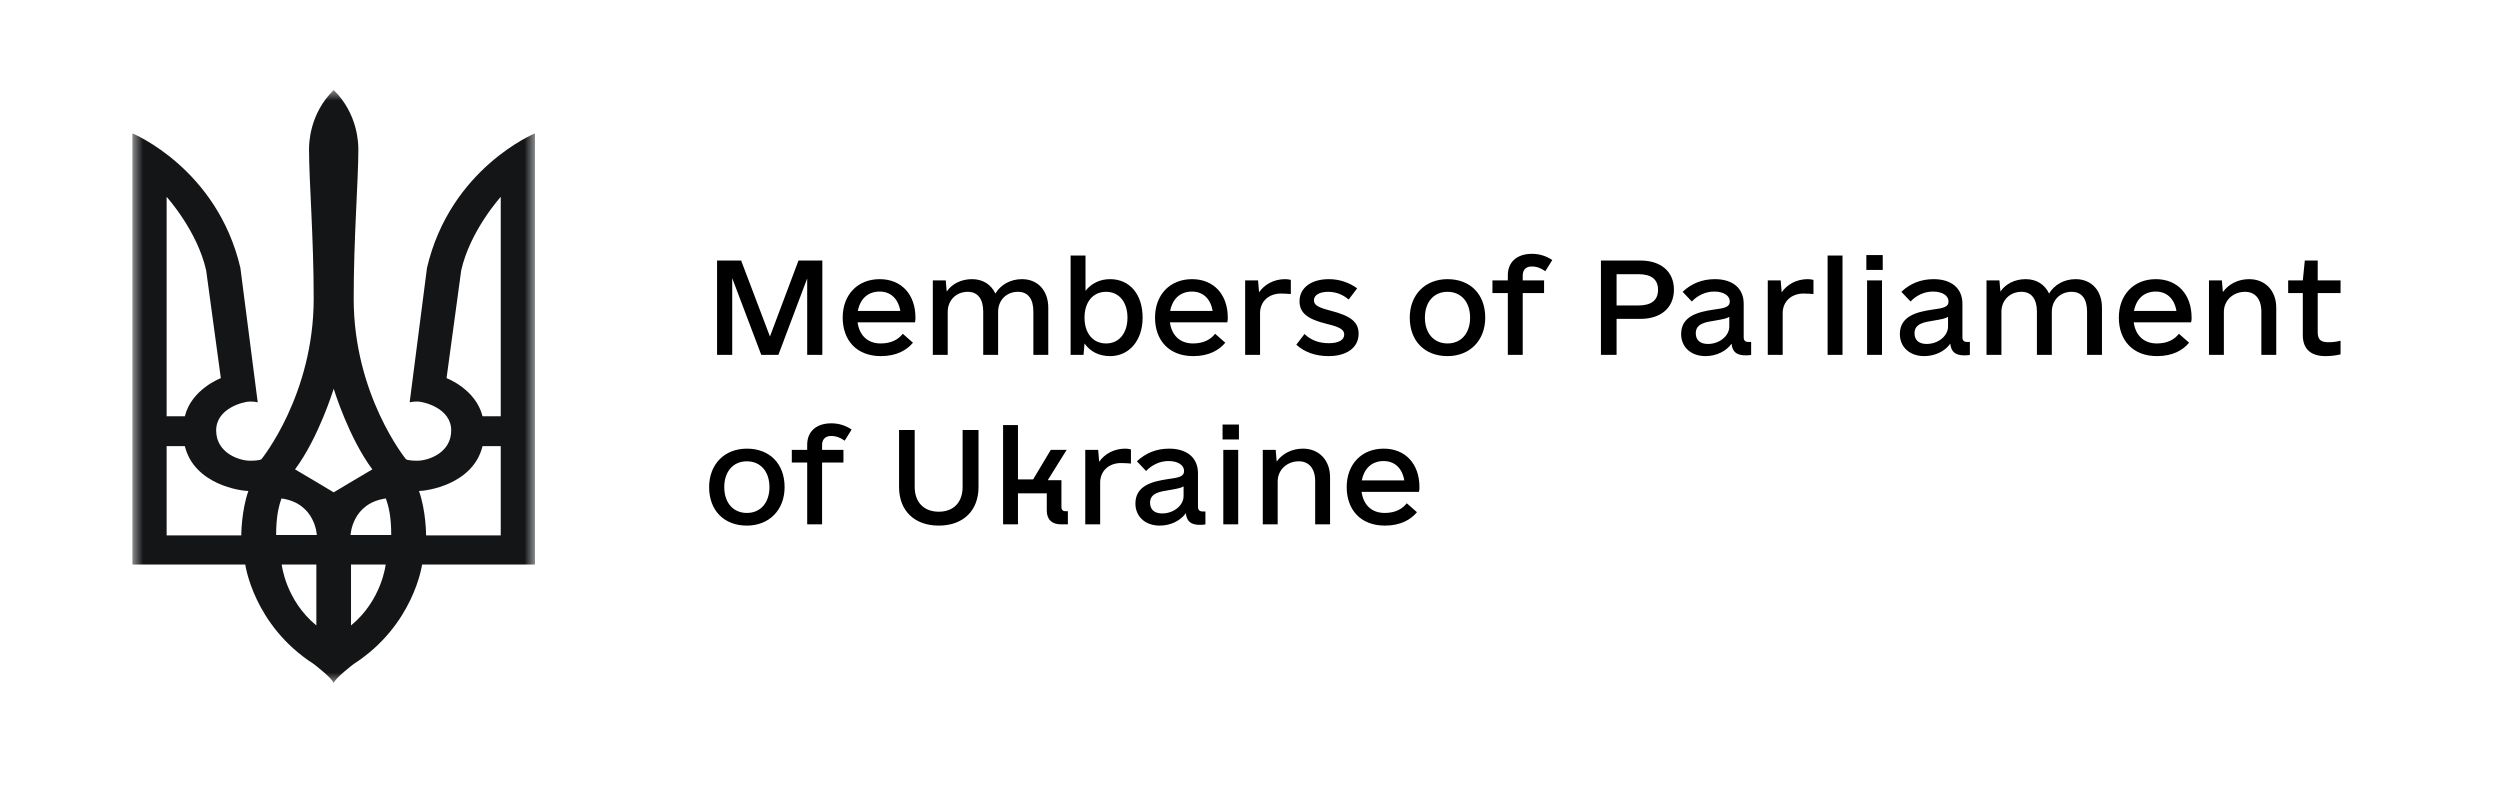 <svg width="236" height="75" viewBox="0 0 236 75" fill="none" xmlns="http://www.w3.org/2000/svg">
<g clip-path="url(#clip0_352_4849)">
<mask id="mask0_352_4849" style="mask-type:luminance" maskUnits="userSpaceOnUse" x="0" y="-1" width="236" height="76">
<path d="M235.5 -0.5H0.5V74.5H235.5V-0.5Z" fill="white"/>
</mask>
<g mask="url(#mask0_352_4849)">
<mask id="mask1_352_4849" style="mask-type:luminance" maskUnits="userSpaceOnUse" x="12" y="8" width="39" height="57">
<path d="M50.5 8.5H12.5V64.5H50.5V8.5Z" fill="white"/>
</mask>
<g mask="url(#mask1_352_4849)">
<path fill-rule="evenodd" clip-rule="evenodd" d="M31.5 8.5C29.204 10.752 29.172 13.573 29.172 14.093C29.172 17.081 29.613 22.389 29.613 28.198C29.613 37.292 24.684 43.343 24.684 43.343C24.684 43.343 24.601 43.491 23.594 43.491C22.587 43.491 20.406 42.767 20.406 40.633C20.406 38.498 23.07 37.905 23.573 37.905C24.076 37.905 24.328 37.979 24.328 37.979C24.328 37.979 23.825 34.081 22.692 25.284C20.49 15.875 12.5 12.59 12.5 12.59V53.29H23.154C23.154 53.29 23.929 59.025 29.613 62.681C29.613 62.681 31.416 64.055 31.5 64.5C31.584 64.055 33.388 62.681 33.388 62.681C39.071 59.025 39.846 53.29 39.846 53.29H50.5V12.59C50.5 12.59 42.51 15.875 40.308 25.284C39.175 34.081 38.672 37.979 38.672 37.979C38.672 37.979 38.924 37.905 39.427 37.905C39.931 37.905 42.594 38.499 42.594 40.633C42.594 42.767 40.413 43.491 39.406 43.491C38.4 43.491 38.316 43.343 38.316 43.343C38.316 43.343 33.388 37.292 33.388 28.198C33.388 22.389 33.828 17.081 33.828 14.093C33.828 13.573 33.796 10.752 31.5 8.5ZM47.27 18.584C47.27 18.584 44.377 21.777 43.538 25.526C43.076 28.978 42.154 35.696 42.154 35.696C42.154 35.696 44.922 36.735 45.551 39.297C46.096 39.297 47.27 39.297 47.27 39.297V18.584ZM39.553 46.349C40.224 46.349 44.649 45.774 45.551 42.117H47.27V50.544H40.224C40.224 50.544 40.224 48.242 39.553 46.349ZM36.932 50.506H33.094C33.094 50.506 33.218 47.503 36.428 47.054C36.701 47.834 36.932 48.78 36.932 50.506ZM33.136 53.29H36.407C36.407 53.29 36.051 56.65 33.136 59.044C33.136 57.522 33.136 53.29 33.136 53.29ZM15.73 18.584C15.73 18.584 18.623 21.776 19.462 25.526C19.924 28.978 20.846 35.696 20.846 35.696C20.846 35.696 18.078 36.735 17.449 39.297C16.904 39.297 15.73 39.297 15.73 39.297V18.584ZM23.447 46.349C22.776 46.349 18.351 45.774 17.449 42.117H15.73V50.543H22.776C22.776 50.543 22.776 48.242 23.447 46.349ZM26.068 50.506H29.906C29.906 50.506 29.782 47.503 26.572 47.054C26.299 47.834 26.068 48.78 26.068 50.506ZM29.864 53.29H26.593C26.593 53.29 26.949 56.65 29.864 59.044C29.864 57.522 29.864 53.29 29.864 53.29ZM31.5 36.698C31.5 36.698 30.095 41.301 27.851 44.308C28.69 44.79 31.5 46.479 31.5 46.479C31.5 46.479 34.31 44.79 35.149 44.308C32.905 41.301 31.5 36.698 31.5 36.698Z" fill="#131516"/>
</g>
<path d="M77.628 24.594V33.5H76.199V26.281L73.48 33.5H71.863L69.121 26.258V33.5H67.691V24.594H69.964L72.683 31.766L75.378 24.594H77.628ZM80.957 30.43C81.121 31.648 81.894 32.422 83.136 32.422C84.168 32.422 84.824 32.023 85.222 31.508L86.183 32.352C85.597 33.055 84.636 33.617 83.16 33.617C80.816 33.617 79.55 32.07 79.55 29.984C79.55 27.828 80.957 26.352 83.043 26.352C85.082 26.352 86.418 27.781 86.418 29.984C86.418 30.148 86.418 30.266 86.371 30.43H80.957ZM83.043 27.523C81.918 27.523 81.191 28.227 80.98 29.352H84.988C84.8 28.203 84.074 27.523 83.043 27.523ZM96.472 26.352C97.972 26.352 98.957 27.43 98.957 29.047V33.5H97.55V29.422C97.55 28.227 97.058 27.547 96.097 27.547C94.996 27.547 94.222 28.344 94.222 29.445V33.5H92.816V29.422C92.816 28.227 92.3 27.547 91.363 27.547C90.261 27.547 89.464 28.344 89.464 29.445V33.5H88.058V26.469H89.277L89.371 27.523C89.863 26.797 90.73 26.352 91.761 26.352C92.793 26.352 93.566 26.867 93.964 27.711C94.457 26.891 95.371 26.352 96.472 26.352ZM104.792 26.352C106.644 26.352 107.863 27.781 107.863 29.984C107.863 32.141 106.597 33.617 104.792 33.617C103.761 33.617 102.917 33.195 102.378 32.422L102.285 33.5H101.066V24.125H102.472V27.453C103.035 26.75 103.831 26.352 104.792 26.352ZM104.417 32.422C105.636 32.422 106.433 31.461 106.433 29.984C106.433 28.508 105.636 27.547 104.417 27.547C103.175 27.547 102.378 28.508 102.378 29.984C102.378 31.461 103.175 32.422 104.417 32.422ZM110.441 30.43C110.605 31.648 111.378 32.422 112.62 32.422C113.652 32.422 114.308 32.023 114.706 31.508L115.667 32.352C115.081 33.055 114.12 33.617 112.644 33.617C110.3 33.617 109.035 32.07 109.035 29.984C109.035 27.828 110.441 26.352 112.527 26.352C114.566 26.352 115.902 27.781 115.902 29.984C115.902 30.148 115.902 30.266 115.855 30.43H110.441ZM112.527 27.523C111.402 27.523 110.675 28.227 110.464 29.352H114.472C114.285 28.203 113.558 27.523 112.527 27.523ZM121.316 26.352C121.503 26.352 121.667 26.375 121.855 26.422V27.758C121.55 27.734 121.222 27.711 120.917 27.711C119.792 27.711 118.949 28.438 118.949 29.562V33.5H117.542V26.469H118.761L118.855 27.594C119.37 26.844 120.261 26.352 121.316 26.352ZM125.417 33.617C124.175 33.617 123.144 33.242 122.37 32.539L123.144 31.531C123.73 32.094 124.48 32.398 125.441 32.398C126.331 32.398 126.894 32.117 126.894 31.578C126.894 31.133 126.519 30.875 125.23 30.57C123.402 30.125 122.675 29.516 122.675 28.438C122.675 27.172 123.777 26.352 125.441 26.352C126.425 26.352 127.339 26.656 128.113 27.219L127.316 28.273C126.753 27.805 126.12 27.547 125.37 27.547C124.574 27.547 124.035 27.852 124.035 28.344C124.035 28.789 124.41 29.023 125.605 29.328C127.527 29.82 128.253 30.406 128.253 31.508C128.253 32.797 127.152 33.617 125.417 33.617ZM136.644 33.617C134.488 33.617 133.081 32.188 133.081 29.984C133.081 27.828 134.535 26.352 136.644 26.352C138.8 26.352 140.206 27.781 140.206 29.984C140.206 32.141 138.753 33.617 136.644 33.617ZM136.644 32.422C137.933 32.422 138.777 31.461 138.777 29.984C138.777 28.508 137.933 27.547 136.644 27.547C135.355 27.547 134.511 28.508 134.511 29.984C134.511 31.461 135.355 32.422 136.644 32.422ZM144.589 25.156C144.05 25.156 143.745 25.484 143.745 26V26.469H145.761V27.664H143.745V33.5H142.339V27.664H140.886V26.469H142.339V25.977C142.339 24.734 143.206 23.961 144.613 23.961C145.339 23.961 145.972 24.172 146.535 24.547L145.878 25.602C145.48 25.32 145.081 25.156 144.589 25.156ZM154.855 24.594C156.8 24.594 158.019 25.648 158.019 27.336C158.019 29.047 156.8 30.102 154.855 30.102H152.605V33.5H151.128V24.594H154.855ZM154.667 28.836C155.886 28.836 156.519 28.344 156.519 27.359C156.519 26.375 155.886 25.883 154.667 25.883H152.605V28.836H154.667ZM165.05 32.281H165.308V33.5C165.238 33.523 165.05 33.547 164.816 33.547C163.949 33.547 163.55 33.242 163.456 32.445C162.964 33.148 162.027 33.617 160.995 33.617C159.636 33.617 158.699 32.773 158.699 31.531C158.699 29.82 160.339 29.445 161.722 29.234C162.777 29.094 163.292 29 163.292 28.461C163.292 27.898 162.706 27.523 161.816 27.523C161.019 27.523 160.269 27.875 159.706 28.461L158.839 27.547C159.66 26.773 160.667 26.352 161.886 26.352C163.574 26.352 164.605 27.219 164.605 28.672V31.836C164.605 32.141 164.745 32.281 165.05 32.281ZM161.23 32.469C162.308 32.469 163.245 31.719 163.245 30.828V29.914C162.988 30.078 162.566 30.148 161.886 30.266C160.995 30.406 160.081 30.547 160.081 31.461C160.081 32.117 160.503 32.469 161.23 32.469ZM170.652 26.352C170.839 26.352 171.003 26.375 171.191 26.422V27.758C170.886 27.734 170.558 27.711 170.253 27.711C169.128 27.711 168.285 28.438 168.285 29.562V33.5H166.878V26.469H168.097L168.191 27.594C168.706 26.844 169.597 26.352 170.652 26.352ZM172.527 33.5V24.125H173.933V33.5H172.527ZM176.183 25.484V24.078H177.73V25.484H176.183ZM176.253 33.5V26.469H177.66V33.5H176.253ZM185.699 32.281H185.956V33.5C185.886 33.523 185.699 33.547 185.464 33.547C184.597 33.547 184.199 33.242 184.105 32.445C183.613 33.148 182.675 33.617 181.644 33.617C180.285 33.617 179.347 32.773 179.347 31.531C179.347 29.82 180.988 29.445 182.37 29.234C183.425 29.094 183.941 29 183.941 28.461C183.941 27.898 183.355 27.523 182.464 27.523C181.667 27.523 180.917 27.875 180.355 28.461L179.488 27.547C180.308 26.773 181.316 26.352 182.535 26.352C184.222 26.352 185.253 27.219 185.253 28.672V31.836C185.253 32.141 185.394 32.281 185.699 32.281ZM181.878 32.469C182.956 32.469 183.894 31.719 183.894 30.828V29.914C183.636 30.078 183.214 30.148 182.535 30.266C181.644 30.406 180.73 30.547 180.73 31.461C180.73 32.117 181.152 32.469 181.878 32.469ZM195.941 26.352C197.441 26.352 198.425 27.43 198.425 29.047V33.5H197.019V29.422C197.019 28.227 196.527 27.547 195.566 27.547C194.464 27.547 193.691 28.344 193.691 29.445V33.5H192.285V29.422C192.285 28.227 191.769 27.547 190.831 27.547C189.73 27.547 188.933 28.344 188.933 29.445V33.5H187.527V26.469H188.745L188.839 27.523C189.331 26.797 190.199 26.352 191.23 26.352C192.261 26.352 193.035 26.867 193.433 27.711C193.925 26.891 194.839 26.352 195.941 26.352ZM201.425 30.43C201.589 31.648 202.363 32.422 203.605 32.422C204.636 32.422 205.292 32.023 205.691 31.508L206.652 32.352C206.066 33.055 205.105 33.617 203.628 33.617C201.285 33.617 200.019 32.07 200.019 29.984C200.019 27.828 201.425 26.352 203.511 26.352C205.55 26.352 206.886 27.781 206.886 29.984C206.886 30.148 206.886 30.266 206.839 30.43H201.425ZM203.511 27.523C202.386 27.523 201.66 28.227 201.449 29.352H205.456C205.269 28.203 204.542 27.523 203.511 27.523ZM212.324 26.352C213.824 26.352 214.878 27.43 214.878 29.047V33.5H213.472V29.422C213.472 28.227 212.886 27.547 211.925 27.547C210.824 27.547 209.933 28.344 209.933 29.445V33.5H208.527V26.469H209.745L209.839 27.57C210.378 26.82 211.269 26.352 212.324 26.352ZM220.949 27.664H218.792V31.367C218.792 32.094 219.12 32.305 219.8 32.305C220.175 32.305 220.48 32.281 220.949 32.164V33.453C220.456 33.57 219.988 33.617 219.519 33.617C218.136 33.617 217.386 32.938 217.386 31.648V27.664H216.003V26.469H217.386L217.574 24.594H218.792V26.469H220.949V27.664ZM70.503 49.617C68.347 49.617 66.941 48.188 66.941 45.984C66.941 43.828 68.394 42.352 70.503 42.352C72.66 42.352 74.066 43.781 74.066 45.984C74.066 48.141 72.613 49.617 70.503 49.617ZM70.503 48.422C71.793 48.422 72.636 47.461 72.636 45.984C72.636 44.508 71.793 43.547 70.503 43.547C69.214 43.547 68.371 44.508 68.371 45.984C68.371 47.461 69.214 48.422 70.503 48.422ZM78.449 41.156C77.91 41.156 77.605 41.484 77.605 42V42.469H79.621V43.664H77.605V49.5H76.199V43.664H74.746V42.469H76.199V41.977C76.199 40.734 77.066 39.961 78.472 39.961C79.199 39.961 79.832 40.172 80.394 40.547L79.738 41.602C79.339 41.32 78.941 41.156 78.449 41.156ZM88.621 49.617C86.324 49.617 84.871 48.211 84.871 45.984V40.594H86.347V45.961C86.347 47.414 87.214 48.305 88.621 48.305C90.027 48.305 90.871 47.414 90.871 45.961V40.594H92.371V45.984C92.371 48.211 90.918 49.617 88.621 49.617ZM100.55 48.258H100.808V49.5H100.175C99.308 49.5 98.816 49.055 98.816 48.188V46.57H96.097V49.5H94.691V40.125H96.097V45.258H97.527L99.191 42.469H100.691L98.91 45.328H100.199V47.906C100.199 48.117 100.339 48.258 100.55 48.258ZM106.222 42.352C106.41 42.352 106.574 42.375 106.761 42.422V43.758C106.456 43.734 106.128 43.711 105.824 43.711C104.699 43.711 103.855 44.438 103.855 45.562V49.5H102.449V42.469H103.667L103.761 43.594C104.277 42.844 105.167 42.352 106.222 42.352ZM113.535 48.281H113.792V49.5C113.722 49.523 113.535 49.547 113.3 49.547C112.433 49.547 112.035 49.242 111.941 48.445C111.449 49.148 110.511 49.617 109.48 49.617C108.12 49.617 107.183 48.773 107.183 47.531C107.183 45.82 108.824 45.445 110.206 45.234C111.261 45.094 111.777 45 111.777 44.461C111.777 43.898 111.191 43.523 110.3 43.523C109.503 43.523 108.753 43.875 108.191 44.461L107.324 43.547C108.144 42.773 109.152 42.352 110.37 42.352C112.058 42.352 113.089 43.219 113.089 44.672V47.836C113.089 48.141 113.23 48.281 113.535 48.281ZM109.714 48.469C110.792 48.469 111.73 47.719 111.73 46.828V45.914C111.472 46.078 111.05 46.148 110.37 46.266C109.48 46.406 108.566 46.547 108.566 47.461C108.566 48.117 108.988 48.469 109.714 48.469ZM115.41 41.484V40.078H116.956V41.484H115.41ZM115.48 49.5V42.469H116.886V49.5H115.48ZM123.003 42.352C124.503 42.352 125.558 43.43 125.558 45.047V49.5H124.152V45.422C124.152 44.227 123.566 43.547 122.605 43.547C121.503 43.547 120.613 44.344 120.613 45.445V49.5H119.206V42.469H120.425L120.519 43.57C121.058 42.82 121.949 42.352 123.003 42.352ZM128.535 46.43C128.699 47.648 129.472 48.422 130.714 48.422C131.745 48.422 132.402 48.023 132.8 47.508L133.761 48.352C133.175 49.055 132.214 49.617 130.738 49.617C128.394 49.617 127.128 48.07 127.128 45.984C127.128 43.828 128.535 42.352 130.62 42.352C132.66 42.352 133.995 43.781 133.995 45.984C133.995 46.148 133.995 46.266 133.949 46.43H128.535ZM130.62 43.523C129.495 43.523 128.769 44.227 128.558 45.352H132.566C132.378 44.203 131.652 43.523 130.62 43.523Z" fill="black"/>
</g>
</g>
<defs>
<clipPath id="clip0_352_4849">
<rect width="236" height="75" fill="white"/>
</clipPath>
</defs>
</svg>
